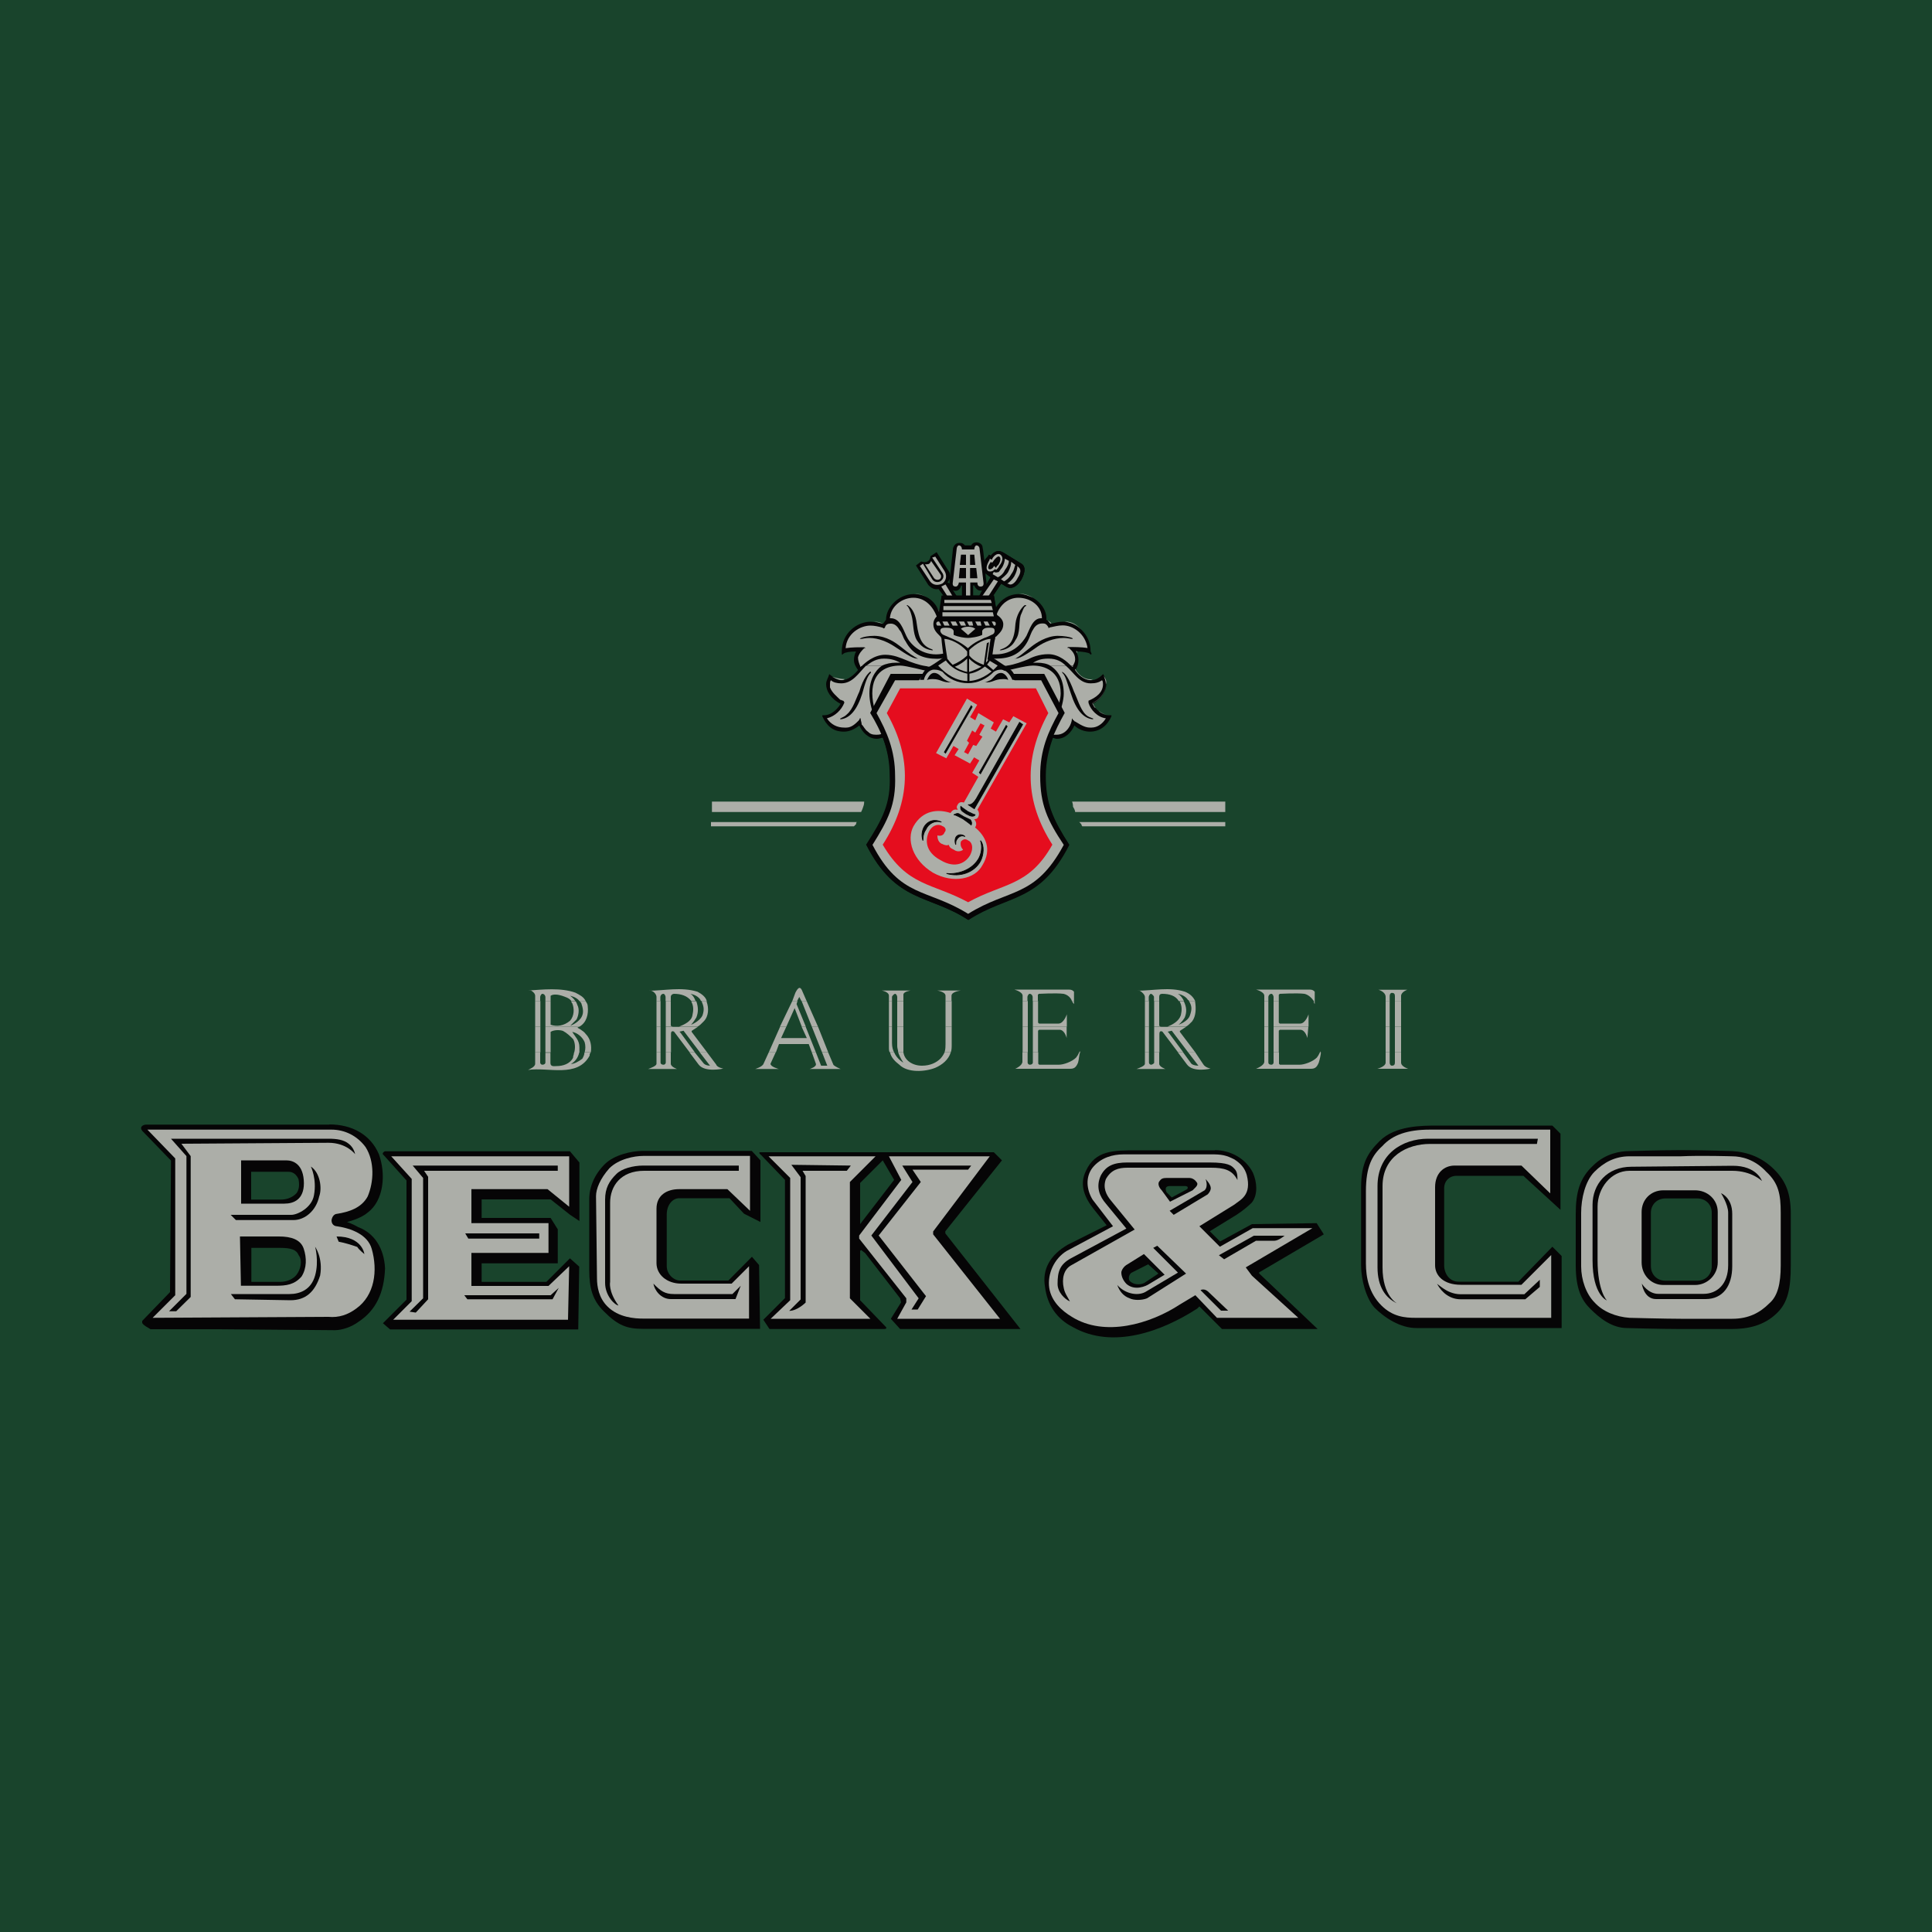 <?xml version="1.0" encoding="utf-8"?>
<!-- Generator: Adobe Illustrator 24.2.0, SVG Export Plug-In . SVG Version: 6.00 Build 0)  -->
<svg version="1.1" id="Layer_1" xmlns="http://www.w3.org/2000/svg" xmlns:xlink="http://www.w3.org/1999/xlink" x="0px" y="0px"
	 viewBox="0 0 1000 1000" style="enable-background:new 0 0 1000 1000;" xml:space="preserve">
<style type="text/css">
	.st0{fill-rule:evenodd;clip-rule:evenodd;fill:#19442C;}
	.st1{fill-rule:evenodd;clip-rule:evenodd;fill:#ACAEA8;}
	.st2{fill-rule:evenodd;clip-rule:evenodd;fill:#060506;}
	.st3{fill-rule:evenodd;clip-rule:evenodd;fill:#E50D1E;}
	.st4{fill-rule:evenodd;clip-rule:evenodd;fill:#060506;stroke:#060506;stroke-width:0.383;stroke-miterlimit:2.613;}
	.st5{fill:none;stroke:#060506;stroke-width:0.383;stroke-miterlimit:2.613;}
</style>
<g>
	<polygon class="st0" points="0,0 1000,0 1000,1000 0,1000 0,0 	"/>
	<path class="st1" d="M282.3,544.7v5.3c0,0.5-0.5,1.1-1.6,1.1c-0.5,0-1.1-0.5-1.1-1.1v-5.3H277v5.9c0,1.6-2.7,2.7-3.7,3.2
		c10.6-1.6,25.5,4.3,31.9-7.4c0-0.5,0-1.1,0.5-1.6h-3.2c0,1.1-0.5,2.1-1.1,3.2c-2.1,1.6-4.3,2.7-5.9,2.7c2.1-1.1,3.7-3.2,4.3-5.9
		h-2.7c0,1.1-0.5,1.6-0.5,2.7c-1.6,3.2-5.3,4.3-8.5,4.3c-1.1,0-3.2,0.5-3.2-1.6v-5.3H282.3L282.3,544.7z M344.6,544.7v5.3
		c0,0.5-0.5,1.1-1.1,1.1c-1.1,0-1.6-0.5-1.6-1.1v-5.3h-2.1v5.9c0,1.1-2.7,2.1-4.3,2.7h14.9c0,0-3.2-1.1-3.2-2.7v-5.9H344.6
		L344.6,544.7z M362.2,544.7l5.3,6.9c0,0-2.1,0-3.2-1.1l-4.8-5.9h-2.7l4.8,6.4c3.2,4.3,12.8,2.1,12.8,2.1s-3.2-0.5-3.7-2.1l-4.8-6.4
		H362.2L362.2,544.7z M401.5,544.7l-2.7,5.9c0,1.6,4.3,2.7,4.3,2.7h-12.2c0,0,3.7-1.1,4.3-2.7l2.7-5.9H401.5L401.5,544.7z
		 M425.5,544.7l2.7,6.9H425l-2.7-6.9h-2.1l2.1,5.9c0.5,1.6-3.2,2.7-3.2,2.7h16c0,0-2.7-1.1-3.7-2.1l-2.7-6.4H425.5L425.5,544.7z
		 M464.9,544.7c1.1,3.2,2.7,5.3,2.7,5.3s-3.2-1.6-4.8-5.3h-2.1c0.5,2.7,2.7,4.8,4.8,6.4c4.3,4.3,13.3,3.7,18.6,1.6
		c3.7-1.6,6.9-4.3,8-8h-3.2c-0.5,1.1-1.1,2.1-2.1,3.2c-2.1,2.1-5.3,3.7-9.6,3.7c-4.8,0-9-2.7-9.6-6.9H464.9L464.9,544.7z
		 M534.6,544.7v5.3c0,0.5-0.5,1.1-1.6,1.1c-0.5,0-1.1-0.5-1.1-1.1v-5.3h-2.7v4.8c0,2.1-3.7,3.7-3.7,3.7h28.2c2.1,0,3.2-0.5,4.3-3.2
		c0.5-1.6,0.5-4.3,1.1-5.3h-0.5c-0.5,1.1-1.1,2.1-1.6,2.7c-2.1,2.1-6.4,3.7-9,3.7h-10.1l-0.5-0.5v-5.9H534.6L534.6,544.7z
		 M597.4,544.7v5.3c0,0.5-1.1,1.1-1.6,1.1s-1.1-0.5-1.1-1.1v-5.3h-2.1v5.9c0,1.1-2.7,2.1-4.3,2.7h14.9c0,0-3.2-1.1-3.2-2.7v-5.9
		H597.4L597.4,544.7z M615,544.7l5.3,6.9c0,0-2.7,0-3.7-1.1l-4.3-5.9h-2.7l4.8,6.4c3.2,4.3,12.2,2.1,12.2,2.1s-2.7-0.5-3.7-2.1
		l-4.3-6.4H615L615,544.7z M659.2,544.7v5.3c0,0.5-0.5,1.1-1.1,1.1c-1.1,0-1.6-0.5-1.6-1.1v-5.3h-2.1v4.8c0,2.1-4.3,3.7-4.3,3.7
		h28.2c2.1,0,3.2-0.5,4.3-3.2c0.5-1.6,1.1-4.3,1.1-5.3h-0.5c-0.5,1.1-1.1,2.1-1.6,2.7c-2.1,2.1-6.4,3.7-9,3.7h-10.1l-0.5-0.5v-5.9
		H659.2L659.2,544.7z M722,544.7v5.3c0,1.1-0.5,1.6-1.6,1.6c-0.5,0-1.1-0.5-1.1-1.6v-5.3h-2.1v5.3c0,2.1-4.3,3.2-4.3,3.2h16
		c0,0-3.7-1.1-3.7-3.2v-5.3H722L722,544.7z"/>
	<path class="st1" d="M282.3,531.4v13.3h2.7v-10.6c1.6-1.1,4.8-1.1,6.4-0.5c2.1,1.1,3.7,2.7,5.3,4.3c1.1,2.1,1.1,4.8,0.5,6.9h2.7
		c0-0.5,0-1.6,0-2.7c0-3.7-2.1-5.3-3.7-8c2.7,0.5,5.3,2.7,6.4,5.3c0.5,1.6,0.5,3.7,0,5.3h3.2c0.5-3.2,0-6.9-2.7-9.6
		c-1.1-1.6-4.3-3.2-4.3-3.2c0.5,0,0.5-0.5,1.1-0.5H282.3L282.3,531.4z M344.6,531.4v13.3h2.7v-9.6c0-2.1,1.6-1.1,1.6-1.1l8,10.6h2.7
		l-7.4-10.1l-0.5-0.5l2.1-0.5l8.5,11.2h3.7l-8-10.6v-0.5c0,0,1.6-1.1,3.2-2.1h-10.6c-0.5,0-1.1,0-2.1,0H344.6L344.6,531.4z
		 M414.9,531.4l2.7,5.9h-13.3l2.7-5.9h-3.2l-5.9,13.3h3.7l1.6-4.3h15.4l1.6,4.3h2.1l-5.3-13.3H414.9L414.9,531.4z M420.2,531.4
		l5.3,13.3h3.2l-5.3-13.3H420.2L420.2,531.4z M464.4,531.4v10.1c0,1.1,0.5,2.1,0.5,3.2h2.7c0,0,0,0,0-0.5v-12.8H464.4L464.4,531.4z
		 M492.6,531.4v9c0,1.6,0,3.2-0.5,4.3h-3.2c0.5-1.6,0.5-3.2,0.5-4.3v-9H492.6L492.6,531.4z M534.6,531.4v13.3h2.7v-11.2l0.5-0.5
		h10.6c2.7,0,3.7,4.3,3.7,4.3v-5.9H534.6L534.6,531.4z M597.4,531.4v13.3h2.7v-9.6c0-2.1,1.6-1.1,1.6-1.1l8,10.6h2.7l-7.5-10.1
		l-0.5-0.5l2.1-0.5l8.5,11.2h3.7l-8-10.6v-0.5c0,0,1.6-1.1,3.2-2.1h-10.6c-1.1,0-1.6,0-2.1,0H597.4L597.4,531.4z M659.2,531.4v13.3
		h2.7v-11.2l0.5-0.5H673c2.7,0,3.7,4.3,3.7,4.3l0.5-5.9H659.2L659.2,531.4z M722,531.4v13.3h3.2v-13.3H722L722,531.4z M277,544.7
		v-13.3h2.7v13.3H277L277,544.7z M339.8,544.7v-13.3h2.1v13.3H339.8L339.8,544.7z M460.6,544.7c-0.5-0.5-0.5-1.6-0.5-2.7v-10.6h1.6
		v8.5c0,2.1,0.5,3.7,1.1,4.8H460.6L460.6,544.7z M529.3,544.7v-13.3h2.7v13.3H529.3L529.3,544.7z M558.6,544.7
		c0-0.5,0.5-0.5,0.5-0.5s0,0,0,0.5H558.6L558.6,544.7z M592.6,531.4h2.1v13.3h-2.1V531.4L592.6,531.4z M654.4,544.7v-13.3h2.1v13.3
		H654.4L654.4,544.7z M683.1,544.7c0.5-0.5,0.5-0.5,0.5-0.5s0,0,0,0.5H683.1L683.1,544.7z M717.2,544.7v-13.3h2.1v13.3H717.2
		L717.2,544.7z"/>
	<path class="st1" d="M282.3,518.1v13.3h17.6c3.7-2.1,4.8-6.4,4.3-10.6c0-1.1-0.5-1.6-1.1-2.7h-3.2c0.5,0.5,1.1,1.1,1.1,1.6
		c1.1,3.2,1.1,5.3-0.5,7.5c-2.1,2.7-5.3,3.7-5.3,3.7s1.6-1.6,3.2-3.2c1.1-2.1,1.6-5.3,0.5-7.4c-0.5-1.1-0.5-1.6-1.1-2.1h-2.1
		c0,0.5,0,0.5,0.5,1.1c1.1,2.7,1.1,6.4-1.1,9c-3.2,2.7-6.9,3.2-10.1,2.1v-12.3H282.3L282.3,518.1z M344.6,518.1v13.3h3.7
		c0,0-0.5,0-1.1-0.5v-12.8H344.6L344.6,518.1z M357.9,518.1v0.5c1.1,2.1,1.1,4.3,0.5,6.9c-0.5,3.2-4.3,4.8-6.9,5.9c0,0-0.5,0-1.1,0
		h10.6c1.1-0.5,2.1-1.6,3.2-2.7c2.7-2.7,2.7-6.9,1.6-10.1v-0.5h-2.7c1.1,2.7,1.6,4.3,0.5,7.5c-1.6,3.2-5.9,4.8-5.9,4.8
		s1.1-1.1,2.7-3.7c1.1-2.7,1.1-5.3,0-8.5H357.9L357.9,518.1z M414.9,518.1l5.3,13.3h3.2l-5.9-13.3H414.9L414.9,518.1z M464.4,531.4
		h3.2v-13.3h-3.2V531.4L464.4,531.4z M492.6,518.1v13.3h-3.2v-13.3H492.6L492.6,518.1z M534.6,518.1v13.3h17.6V525
		c0,0-1.6,4.8-4.3,4.8h-10.1l-0.5-0.5v-11.2H534.6L534.6,518.1z M555.9,518.1c0,1.1,0,1.6,0,1.6s-0.5-0.5-1.1-1.6H555.9L555.9,518.1
		z M597.4,518.1v13.3h3.7c-0.5,0-0.5,0-1.1-0.5v-12.8H597.4L597.4,518.1z M610.2,518.1c0.5,0,0.5,0.5,0.5,0.5
		c1.1,2.1,1.1,4.3,0.5,6.9c-1.1,3.2-4.3,4.8-6.9,5.9c-0.5,0-1.1,0-1.1,0h10.6c1.1-0.5,2.1-1.6,3.2-2.7c2.1-2.7,2.1-6.9,1.6-10.1
		v-0.5h-3.2c1.6,2.7,1.6,4.3,0.5,7.5c-1.1,3.2-5.9,4.8-5.9,4.8s1.6-1.1,3.2-3.7c1.1-2.7,1.1-5.3-0.5-8.5H610.2L610.2,518.1z
		 M659.2,518.1v13.3h18.1V525c0,0-1.6,4.8-4.3,4.8h-10.6l-0.5-0.5v-11.2H659.2L659.2,518.1z M680.5,518.1c0,1.1,0,1.6,0,1.6
		s-0.5-0.5-0.5-1.6H680.5L680.5,518.1z M722,518.1v13.3h3.2v-13.3H722L722,518.1z M277,531.4v-13.3h2.7v13.3H277L277,531.4z
		 M339.8,531.4v-13.3h2.1v13.3H339.8L339.8,531.4z M403.7,531.4l6.4-13.3h2.7l-0.5,1.6l4.8,11.7h-2.1l-3.7-9.6l-4.3,9.6H403.7
		L403.7,531.4z M460.1,531.4v-13.3h1.6v13.3H460.1L460.1,531.4z M529.3,531.4v-13.3h2.7v13.3H529.3L529.3,531.4z M592.6,531.4v-13.3
		h2.1v13.3H592.6L592.6,531.4z M654.4,531.4v-13.3h2.1v13.3H654.4L654.4,531.4z M717.2,531.4v-13.3h2.1v13.3H717.2L717.2,531.4z"/>
	<path class="st1" d="M277,518.1v-2.7c0-1.1-1.1-2.1-2.1-2.7h-1.6c7.5-0.5,17-1.6,24.5,1.1c2.1,1.1,4.3,2.1,5.3,4.3h-3.2
		c-1.6-2.1-4.8-2.7-4.8-2.7s1.6,1.1,2.7,2.7h-2.1c-1.1-1.6-3.2-2.1-4.8-2.7c-1.6-0.5-4.3-1.1-5.9,0v2.7h-2.7V516
		c0-0.5-0.5-1.6-1.6-1.6c-0.5,0-1.1,1.1-1.1,1.6v2.1H277L277,518.1z M339.8,518.1V516c0-1.1-1.1-2.7-2.7-3.2h-1.6
		c8.5,0,17-2.1,25.5,0.5c2.1,1.1,4.3,2.7,4.8,4.8h-2.7c-0.5,0-0.5-0.5-0.5-0.5c-1.6-2.7-5.3-3.2-5.3-3.2s1.6,0.5,2.7,3.7
		c0,0,0,0,0.5,0h-2.7c-2.1-2.7-5.3-3.7-9-3.7c-0.5,0-1.6,0.5-1.6,1.6v2.1h-2.7V516c0-0.5-0.5-1.6-1.1-1.6c-1.1,0-1.6,1.1-1.6,1.6
		v2.1H339.8L339.8,518.1z M410.1,518.1l1.6-4.3c1.6-3.2,2.7-3.2,3.7-0.5l2.1,4.8h-2.7l-1.1-2.1l-1.1,2.1H410.1L410.1,518.1z
		 M460.1,518.1v-2.7c0-2.1-3.7-2.7-3.7-2.7h14.9c0,0-3.7,0.5-3.7,2.1v3.2h-3.2V516c0-0.5-0.5-1.6-1.1-1.6c-0.5,0-1.6,1.1-1.6,1.6
		v2.1H460.1L460.1,518.1z M489.4,518.1v-2.7c0-2.1-4.3-2.7-4.3-2.7h12.2c0,0-4.8,0.5-4.8,2.7v2.7H489.4L489.4,518.1z M529.3,518.1
		v-2.7c0-2.1-4.3-3.2-4.3-3.2s26.6,0,28.2,0s2.1,0.5,2.7,1.1c0,1.1,0,3.2,0,4.8h-1.1c-0.5-1.6-2.1-3.2-4.3-3.7
		c-3.7-0.5-12.8,0-12.8,0l-0.5,0.5v3.2h-2.7V516c0-0.5-0.5-1.6-1.6-1.6c-0.5,0-1.1,1.1-1.1,1.6v2.1H529.3L529.3,518.1z M592.6,518.1
		V516c0-1.1-1.6-2.7-2.7-3.2h-1.6c8.5,0,17-2.1,25,0.5c2.7,1.1,4.3,2.7,5.3,4.8h-3.2c0,0,0-0.5-0.5-0.5c-1.6-2.7-5.3-3.2-5.3-3.2
		s1.6,0.5,3.2,3.7l0,0h-2.7c-1.6-2.7-4.8-3.7-8.5-3.7c-1.1,0-1.6,0.5-1.6,1.6v2.1h-2.7V516c0-0.5-1.1-1.6-1.6-1.6s-1.1,1.1-1.1,1.6
		v2.1H592.6L592.6,518.1z M654.4,518.1v-2.7c0-2.1-4.3-3.2-4.3-3.2s26.1,0,27.7,0c1.6,0,2.1,0.5,2.7,1.1c0,1.1,0,3.2,0,4.8h-0.5
		c-1.1-1.6-2.7-3.2-4.8-3.7c-3.7-0.5-12.8,0-12.8,0l-0.5,0.5v3.2h-2.7V516c0-0.5-0.5-1.6-1.1-1.6c-1.1,0-1.6,1.1-1.6,1.6v2.1H654.4
		L654.4,518.1z M717.2,518.1V516c0-2.7-3.7-3.7-3.7-3.7h14.9c0,0-3.2,1.1-3.2,3.2v2.7H722v-2.7c0-1.1-0.5-1.6-1.6-1.6
		c-0.5,0-1.1,0.5-1.1,1.6v2.7H717.2L717.2,518.1z"/>
	<path class="st2" d="M520.8,303.6l-2.7-1.6l-6.9,10.6l-4.8-3.2l6.4-10.6l-2.1-1.6c-2.1-1.6-3.2-3.7-0.5-8c1.1-1.1,1.6-1.6,1.6-2.1
		l1.1,0.5c1.6-2.1,3.7-3.2,6.4-1.6l9.6,5.9c2.1,1.6,1.6,4.8-0.5,8.5C526.1,303.6,523.4,305.2,520.8,303.6L520.8,303.6z"/>
	<path class="st2" d="M491.5,302L491.5,302v-2.7c0,0.5-0.5,1.6-1.1,2.1L491.5,302L491.5,302z M497.9,308.4v-5.3h-0.5
		c0,1.1-1.1,2.7-2.7,2.7c-0.5,0-1.1,0-1.6-0.5l2.1,3.2H497.9L497.9,308.4z M508.5,305.2c0,0.5-0.5,0.5-1.1,0.5
		c-1.6,0-2.7-1.6-3.2-2.7h-0.5v5.3h3.2L508.5,305.2L508.5,305.2z M510.1,296.7c0,2.1,0.5,3.7,0.5,5.3c0,0,0,0,0,0.5l2.1-3.7
		l-2.1-1.6L510.1,296.7L510.1,296.7z M499.5,282.3h3.2c0.5-1.1,1.6-1.6,2.7-1.6c1.6,0,3.2,1.1,3.2,2.7c0.5,2.1,0.5,4.8,1.1,7.5
		c0-0.5,0.5-1.1,0.5-1.6c1.1-1.1,1.6-1.6,1.6-2.1l1.1,0.5c1.6-2.1,3.7-3.2,6.4-1.6l9.6,5.9c2.1,1.6,1.6,4.8-0.5,8.5
		c-2.1,3.2-4.8,4.8-7.5,3.2l-2.7-1.6l-4.3,6.4h0.5l1.1,5.9c2.7-4.3,6.9-6.9,11.7-6.9c8.5,0,14.9,6.9,14.4,13.3
		c1.1,0.5,1.6,1.6,2.1,2.1c2.1-0.5,4.3-1.1,6.4-1.1c6.4,0,14.4,5.9,14.4,15.4l0.5,1.1c0,0.5-0.5,0.5-0.5,0.5l-0.5-0.5
		c-0.5-0.5-3.7-1.1-6.9-1.1c0.5,1.1,1.1,2.7,1.1,4.3c0,2.1-0.5,3.7-1.6,5.3c1.6,2.7,4.8,5.3,8,5.3c2.7,0,4.8-1.6,6.4-3.2
		c1.1,2.1,1.6,3.2,1.6,5.3c0,3.2-2.1,7.4-6.9,10.1c1.1,2.7,4.8,5.9,8,5.9h1.1c0.5,0,0.5,0,0.5,0.5c-2.1,4.8-5.9,8-11.2,8
		c-2.7,0-5.9-1.1-8-3.2c-1.6,3.7-4.8,6.9-9,6.9c-1.1,0-1.6-0.5-2.1-0.5c-2.1,5.9-3.7,12.2-3.7,19.7c0,14.4,3.7,22.4,12.2,35.7
		c-15.4,30.3-31.9,25.6-52.2,38.9c-20.2-13.3-37.3-8.5-52.7-38.9c8.5-13.3,12.8-21.3,12.2-35.7c0-7.5-1.6-13.8-3.7-19.7
		c0,0,0,0-0.5,0c-0.5,0-1.6,0.5-2.7,0.5c-4.3,0-7.5-3.2-9.1-6.9c-2.7,2.1-5.3,3.2-8,3.2c-5.9,0-9-3.2-11.2-8c0-0.5,0-0.5,0.5-0.5
		h0.5c3.7,0,6.9-3.2,8.5-5.9c-5.3-2.7-7.5-6.9-7.5-10.1c0-2.1,1.1-3.2,1.6-5.3c2.1,1.6,3.7,3.2,6.4,3.2c3.2,0,6.4-2.7,8.5-5.3
		c-1.1-1.6-2.1-3.2-2.1-5.3c0-1.6,0.5-3.2,1.1-4.3c-3.2,0-5.9,0.5-6.4,1.1c-0.5,0-0.5,0.5-0.5,0.5c-0.5,0-0.5,0-0.5-0.5v-1.1
		c0-9.6,8-15.4,14.9-15.4c2.1,0,3.7,0.5,6.4,1.1c0.5-0.5,1.1-1.6,1.6-2.1c0-6.4,6.4-13.3,14.4-13.3c6.4,0,11.2,3.7,13.3,9.6l1.1-8.5
		h1.1l-2.7-3.7c-2.7,0.5-4.3-1.1-5.3-2.1l-6.4-10.1l2.7-2.1c1.1,0.5,2.7,0.5,3.2,0c1.1-0.5,1.6-1.6,1.6-2.7l3.2-2.1l6.4,10.1
		c0.5,0.5,0.5,1.6,0.5,2.7c0.5-4.8,1.1-10.6,1.6-14.9c0.5-1.6,1.6-2.7,3.2-2.7S498.4,281.2,499.5,282.3L499.5,282.3z"/>
	<polygon class="st2" points="502.7,365.3 503.2,365.9 489.4,389.8 488.8,389.3 502.7,365.3 	"/>
	<polygon class="st2" points="520.8,375.5 521.3,376 507.5,400.5 506.9,399.9 520.8,375.5 	"/>
	<path class="st2" d="M527.7,373.9l1.6,1.1l-25,43.6l-3.2-2.1c0.5,0,2.1,0.5,4.3-3.2L527.7,373.9L527.7,373.9z"/>
	<path class="st2" d="M500,421.2l-1.6-1.1c-1.6-1.1-1.1-2.1-1.1-2.7c0.5,0.5,2.1,1.6,3.7,2.7c1.1,0.5,3.2,1.6,3.7,1.6
		c0,0.5-1.1,1.1-2.7,0.5L500,421.2L500,421.2z"/>
	<path class="st2" d="M499,422.8l-2.7-1.6c-1.1-0.5-2.1,0.5-2.7,0.5c1.1,0,3.7,1.6,4.8,2.1c1.6,1.1,3.7,2.7,4.3,3.2
		c0.5-0.5,0.5-1.6-0.5-2.7L499,422.8L499,422.8z"/>
	<path class="st2" d="M494.7,437.2c-0.5-1.1-0.5-2.7,0-3.7c1.1-2.1,3.7-1.6,4.8-0.5c-2.1-1.1-3.7,0.5-4.3,1.6
		C494.7,435.1,494.7,436.1,494.7,437.2L494.7,437.2z"/>
	<path class="st2" d="M477.7,435.1c-1.1-3.2,0-5.9,0.5-6.9c2.1-3.7,5.9-4.3,9.1-2.7c-3.7-1.1-6.9,1.1-8,3.7
		C478.2,430.8,477.7,432.4,477.7,435.1L477.7,435.1z"/>
	<path class="st2" d="M489.9,452.1c6.9,2.1,14.4-0.5,17.6-6.4c1.6-3.2,2.1-8,0-10.6c1.1,3.2,0.5,6.9-1.1,9.6
		C502.1,451.6,493.6,452.6,489.9,452.1L489.9,452.1z"/>
	<polygon class="st3" points="507.5,374.4 509.6,375.5 506.9,380.3 508.5,381.3 505.3,386.1 503.7,385.6 501.1,390.4 499,389.3 
		501.6,384.5 500.5,383.4 503.2,378.1 504.8,379.2 507.5,374.4 	"/>
	<path class="st3" d="M491,437.2c-0.5,0.5-1.6,0.5-3.7-0.5c-2.1-1.1-2.1-3.7-2.1-4.3c1.6,0.5,3.2,0,3.7-1.6c1.1-1.1,0.5-2.7-1.1-3.2
		c-1.6-1.1-4.8-1.1-6.9,2.7c-2.1,4.3-2.1,10.6,5.9,14.9c8,4.8,13.3,1.1,15.4-2.7c2.1-4.3,0.5-6.9-1.1-7.5c-1.6-1.1-2.7-0.5-3.7,0.5
		c-0.5,1.6,0,3.2,1.1,4.3c-0.5,0.5-2.7,1.6-4.8,0C491.5,438.8,491.5,438.3,491,437.2L491,437.2z"/>
	<path class="st1" d="M634.2,425.5h-75.6c0,0,0.5,0.5,1.1,1.1c0,0.5,0.5,1.1,0.5,1.1h74V425.5L634.2,425.5z"/>
	<path class="st1" d="M634.2,414.9h-79.3c0,0,0.5,1.1,0.5,2.7c1.1,1.6,1.1,2.7,1.1,2.7h77.7V414.9L634.2,414.9z"/>
	<path class="st1" d="M368.5,414.9h78.8c0,0,0,1.6-0.5,2.7c-0.5,1.6-1.1,2.7-1.1,2.7h-77.2V414.9L368.5,414.9z"/>
	<path class="st1" d="M368,425.5h75.6c0,0-0.5,0-0.5,1.1c-0.5,0.5-1.1,1.1-1.1,1.1h-74V425.5L368,425.5z"/>
	<path class="st2" d="M862,620.3c-4.3,0-7.5,3.2-7.5,7.4v27.7c0,4.3,3.2,7.5,7.5,7.5h16.5c4.3,0,7.5-3.2,7.5-7.5v-27.7
		c0-4.3-3.2-7.4-7.5-7.4H862L862,620.3z M896.6,595.8c8,0.5,15.4,3.2,21.8,9.6c5.9,5.9,8.5,12.2,8.5,22.9v26.6
		c0,12.3-1.6,19.2-6.9,24.5c-6.9,6.9-15.4,8.5-24,8.5c0,0-18.1,0-26.1,0c-9.6,0-27.7-0.5-27.7-0.5c-8,0-14.4-5.3-19.2-10.1
		c-4.3-4.3-7.4-10.1-7.4-22.4v-26.6c0-11.2,2.1-18.6,9-25c6.4-6.4,14.4-7.5,18.6-7.5c0,0,17-0.5,26.6-0.5
		C881.7,595.3,896.6,595.8,896.6,595.8L896.6,595.8z"/>
	<path class="st1" d="M860.9,616.1c-6.4,0-11.2,4.8-11.2,11.2v26.1c0,6.4,4.8,11.7,11.2,11.7h16.5c6.4,0,11.7-5.3,11.7-11.7v-26.1
		c0-6.4-5.3-11.2-11.7-11.2H860.9L860.9,616.1z M896.6,598.5c4.8,0,11.7,1.6,17.6,8c6.4,5.9,7.5,11.7,7.5,21.3v27.1
		c0,9.6-1.6,16-5.9,19.7c-4.8,4.8-10.6,8-19.2,8c0,0-18.6,0-26.6,0c-7.5,0-26.6-0.5-26.6-0.5c-6.9-0.5-13.8-3.2-18.1-8
		c-4.3-4.3-6.9-11.7-6.9-18.6v-27.7c0-7.4,2.1-16.5,6.9-21.3c4.8-4.8,10.6-8,18.1-8c0,0,19.7,0,26.6,0
		C880.1,598,896.6,598.5,896.6,598.5L896.6,598.5z"/>
	<path class="st2" d="M614.5,615.5c0,0,1.1-1.6-1.1-1.6h-8c-2.7,0-2.1,2.1-1.6,3.2l2.7,2.7L614.5,615.5L614.5,615.5z M599.6,659.2
		l-5.3-4.8l-8.5,4.3c-1.1,0.5-2.1,2.7-1.1,4.3c2.1,2.1,5.3,2.1,7.5,1.1L599.6,659.2L599.6,659.2z M628.8,595.3c8,0,16,4.3,19.7,11.7
		c2.1,4.8,2.7,11.2-0.5,15.4c-2.1,2.1-4.8,4.3-8,6.4l-13.8,8.5l5.3,5.3l16.5-9l33.5-0.5l3.7,5.8l-33.5,19.7v0.5l30.3,28.8h-49.5
		l-11.7-11.7l-1.1,1.1c-18.1,11.7-43.6,21.3-64.4,9.6c-8.5-4.3-13.3-11.7-14.4-20.8c-1.6-9.1,2.7-16.5,11.7-21.8l20.2-10.1l-6.4-8
		c-4.8-5.9-8-12.8-4.3-20.2c4.8-10.6,14.4-10.6,26.1-10.6H628.8L628.8,595.3z"/>
	<path class="st2" d="M807.7,586.8v39.4l-19.2-17.6h-34.6c-3.7,0-6.4,2.7-6.4,6.4v39.9c0,4.3,2.7,8.5,7.5,8.5h30.9l17.6-18.1
		l4.8,4.8v37.3h-75.1c-8.5,0-16.5-5.3-21.8-10.6c-4.3-4.8-6.9-14.4-6.9-21.8v-40.4c0-12.8,3.7-18.1,9.6-24c8-8,21.8-8,29.8-8h59.6
		L807.7,586.8L807.7,586.8z"/>
	<path class="st1" d="M619.3,611.8c-1.1-1.6-2.7-2.1-3.7-2.1h-10.6c-2.7,0-3.7,0-4.8,1.6c-1.1,1.1-0.5,3.2,1.1,4.8l4.3,5.9l11.7-5.9
		C618.2,615,620.8,613.4,619.3,611.8L619.3,611.8z M592.1,649.1l-8.5,5.3c-2.1,1.1-3.2,3.2-3.2,4.3c0,2.1,1.1,4.3,2.7,5.9
		c4.3,3.7,10.1,1.1,11.7,0l8-4.8L592.1,649.1L592.1,649.1z M638.9,600.1c3.2,2.1,5.3,4.3,6.4,8c2.7,10.6-3.2,12.8-6.4,15.4
		l-18.1,11.2l10.6,10.6l17-9.6h30.9L644.8,656l3.2,4.3l24,21.8h-42.1l-11.2-11.7l-8,4.8c-15.4,10.1-38.9,17-55.9,6.4
		c-5.3-3.2-10.6-8-11.7-14.9c-1.1-7.5,2.7-15.4,9-19.2l24-12.8l-10.6-13.8c-3.2-5.3-3.7-11.7,0-16.5c4.3-5.3,10.6-6.9,16-6.9h44.7
		C632.6,597.4,634.7,598,638.9,600.1L638.9,600.1z"/>
	<path class="st1" d="M802.4,584.7v33l-14.9-14.4h-34.6c-5.3,0-10.1,3.7-10.1,11.2v40.4c0,5.3,4.3,10.1,13.3,10.1h31.4l15.4-15.4
		v32.5h-70.3c-5.3,0-11.7-0.5-17.6-6.4c-6.4-6.4-8-14.4-8-21.8v-37.3c0-12.8,3.2-18.6,8.5-23.4c5.3-5.9,13.3-8.5,24.5-8.5H802.4
		L802.4,584.7z"/>
	<path class="st2" d="M462.8,610.7l-5.9-10.1l-11.7,11.7v21.3L462.8,610.7L462.8,610.7z M518.6,600.6l-29.3,36.7v1.1l38.9,49.5
		h-62.3l-4.8-5.3l5.3-8.5l-0.5-2.1l-18.1-23.4l-2.1-1.6l-0.5,0.5V673l13.3,13.8c0,0,1.1,1.1-1.1,1.1h-59.1l-3.2-4.8l11.2-11.2v-61.2
		L394.1,598c0,0-2.1-1.6-0.5-1.6h120.8L518.6,600.6L518.6,600.6z"/>
	<polygon class="st1" points="453.2,598.5 439.9,611.8 439.9,672 450.5,682.6 398.9,682.6 409,673 409,609.7 397.8,598.5 
		453.2,598.5 	"/>
	<path class="st2" d="M393.6,600.6v31.9l-8.5-4.3l-7.5-8h-26.1c-3.2,0-6.4,3.2-6.4,8.5v26.6c0,4.3,3.7,7.5,6.9,7.5h25l12.2-12.3
		l3.7,4.3l0.5,33h-60.7c-8,0-12.8-1.6-20.2-9.1c-5.9-5.8-7.5-12.2-7.5-21.3v-36.7c0-6.4,2.7-12.8,8-18.1c4.8-4.8,13.8-6.9,19.7-6.9
		h56.4L393.6,600.6L393.6,600.6z"/>
	<path class="st1" d="M388.2,598.5v28.2l-11.7-11.2h-25c-6.4,0-11.7,3.2-11.7,10.1v28.2c0,5.9,5.3,10.6,12.8,10.6h26.1l9-9v27.1
		h-54.8c-4.3,0-12.8-0.5-18.6-6.4c-4.3-4.3-5.3-10.1-5.3-14.4l-0.5-42.6c0-3.7,2.1-9,6.9-14.4c4.8-4.8,12.8-6.4,17.6-6.4H388.2
		L388.2,598.5z"/>
	<path class="st2" d="M299.9,601.7V632l-4.8-3.2l-10.1-8h-35.7v9.6H285l3.7,5.9v17.6h-39.4v9.6h33.5l12.2-12.2l4.8,4.3l-0.5,32.5
		h-97.4l-3.7-3.2l12.2-12.2v-61.7L198.7,598c-1.6-1.1,0.5-2.1,0.5-2.1h95.8L299.9,601.7L299.9,601.7z"/>
	<path class="st2" d="M145,645.9h-14.9v17.6H145c3.7,0,6.9-1.6,8.5-3.7c2.1-2.7,3.2-7.4,1.1-10.1C153.5,646.9,150.8,645.9,145,645.9
		L145,645.9z M149.2,606.5h-19.2v14.4h15.4c2.1,0,5.3-0.5,8-3.2c1.6-2.1,1.6-4.8,1.1-7.4C153.5,608.1,151.9,606.5,149.2,606.5
		L149.2,606.5z M170.5,582c11.7,0,21.3,5.3,25.6,15.4c3.7,10.1,2.7,24-5.9,30.3c-3.7,3.2-10.6,4.8-10.6,4.8s3.2,1.1,5.9,2.7
		c8.5,3.2,13.3,11.2,13.8,21.3c-0.5,12.8-4.8,21.8-13.8,27.7c-3.7,2.7-8.5,4.3-12.2,4.3l-60.1-0.5H77.9c-1.6-1.1-3.2-1.6-4.3-3.2
		v-1.1L88,668.8l0.5-68.1l-14.9-15.4c-1.6-2.1,0.5-3.2,2.1-3.2H170.5L170.5,582z"/>
	<path class="st2" d="M638.9,604.9c1.6,1.6,1.6,3.7,1.6,5.9c-2.7-5.3-6.9-6.4-13.8-6.4h-43.1c-4.8,0-8.5,1.1-11.2,5.9
		c-1.6,4.3,0,8,2.7,11.2l12.2,14.9l-33,18.6c-3.7,2.1-4.8,6.9-3.7,11.7c0.5,2.7,2.1,4.8,3.2,6.9c-2.7-1.1-6.4-4.8-6.4-9
		c0-6.4,1.1-10.1,6.9-13.3l28.7-15.4L572.4,623c-3.2-3.7-5.3-8.5-2.7-14.4c2.7-5.3,6.9-6.9,13.8-6.9h42.6
		C635.8,601.7,637.4,603.3,638.9,604.9L638.9,604.9z"/>
	<path class="st2" d="M626.7,615c0,1.6-1.6,3.2-1.6,3.2l-17.6,10.6l-2.1-2.1l18.1-10.6c2.1-2.1,0.5-5.8,0.5-5.8
		S626.7,612.9,626.7,615L626.7,615z"/>
	<path class="st2" d="M665,639.5c0,0-3.2,2.7-5.3,2.7h-9.6l-16.5,9.6l-2.7-2.1l18.1-10.1H665L665,639.5z"/>
	<path class="st2" d="M599,644.8l14.9,14.4L593.7,672c-2.7,1.1-6.9,1.1-9,0c-3.2-1.1-5.3-3.7-6.4-6.9c3.7,4.3,10.1,5.9,14.4,3.7
		l17-10.1l-12.8-12.8L599,644.8L599,644.8z"/>
	<path class="st2" d="M625.6,668.8l10.1,9.6H632l-10.6-10.6C621.4,667.7,623.5,666.6,625.6,668.8L625.6,668.8z"/>
	<path class="st1" d="M144.4,640h-20.2l0.5,25.5h18.1c5.3,0,9.6-0.5,13.3-4.8c2.7-4.3,2.7-9.6,1.1-14.4
		C155.6,641.6,150.8,640,144.4,640L144.4,640z M148.2,600.6h-23.4V623h22.4c4.8,0,10.1-2.1,10.1-10.6
		C157.2,602.7,151.9,600.6,148.2,600.6L148.2,600.6z M171.6,584.7c6.9,0,13.3,3.2,17.6,9c4.8,7.5,4.3,18.1,1.1,25.6
		c-3.2,5.9-9.6,8-16,9c0,0-2.1,0-2.7,3.2c0,3.2,2.7,3.2,2.7,3.2c7.5,1.1,16,4.3,18.1,11.7c3.2,11.2,1.6,24-8,30.9
		c-4.3,3.2-9,4.8-14.4,4.3l-91,0.5l11.7-11.7v-70.8l-14.4-14.9H171.6L171.6,584.7z"/>
	<path class="st2" d="M170,589.4c4.3,0,8,0.5,10.6,2.7c2.7,2.1,3.2,5.3,3.2,5.3s-4.3-5.9-13.8-5.9l-76.1,0.5l4.8,6.4v72.9l-7.5,7.4
		h-3.7l9-9v-71.3l-8-9H170L170,589.4z"/>
	<path class="st2" d="M165.2,619.3c-1.6,7.4-7.4,12.2-13.3,12.2h-29.8l-2.7-2.7h31.4c3.2,0,10.6-3.7,11.7-10.1
		c1.6-8.5-1.6-14.9-1.6-14.9C165.7,607,166.8,615,165.2,619.3L165.2,619.3z"/>
	<path class="st2" d="M188.6,649.1c0,0-2.7-2.1-3.7-3.7c-3.2-1.1-6.4-2.1-9.6-2.7l-1.1-2.7C187.6,640,188.6,649.1,188.6,649.1
		L188.6,649.1z"/>
	<path class="st2" d="M165.7,660.2c-2.7,8.5-7.5,12.8-15.4,12.8l-28.7-0.5l-2.1-2.7h30.3c5.3,0,11.2-2.1,13.3-9.6
		c2.1-7.5,0-14.9,0-14.9S167.3,651.2,165.7,660.2L165.7,660.2z"/>
	<path class="st2" d="M382.4,603.3v2.7h-49c-12.2,0-17.6,8-17.6,16.5v41c0,0-1.1,4.8,4.3,12.2c-1.6,0-6.9-4.8-6.9-11.7v-43.1
		c0-5.9,2.1-9.6,5.9-13.3c2.7-2.7,8.5-4.3,13.8-4.3H382.4L382.4,603.3z"/>
	<polygon class="st1" points="294.6,598.5 294.6,624.6 283.4,615.5 244,615.5 244,633.1 283.9,633.1 283.9,648.5 244,648.5 
		244,665.6 283.9,665.6 294.6,655.4 294,683.1 203.5,683.1 213.1,673.5 213.1,610.2 202.5,598.5 294.6,598.5 	"/>
	<polygon class="st2" points="288.7,606 219.5,606 221.6,609.1 221.6,672.5 215.2,679.4 212,678.9 219,672 219,609.7 213.6,603.3 
		288.7,603.3 288.7,606 	"/>
	<polygon class="st2" points="279.1,638.4 279.1,641.1 242.4,641.1 240.8,638.4 279.1,638.4 	"/>
	<polygon class="st2" points="289.2,666.6 286,672.5 241.9,672.5 240.3,670.4 285,670.4 289.2,666.6 	"/>
	<path class="st2" d="M348.8,669.8h30.3l4.3-4.3l-2.7,6.9h-33.5c-5.3,0-8.5-4.8-9-8C341.9,668.2,344.1,669.8,348.8,669.8
		L348.8,669.8z"/>
	<path class="st2" d="M440.4,603.3l-2.1,2.7h-22.9l1.6,2.7v65.5c0,0-4.3,4.3-8.5,4.3l5.9-5.9v-63.3l-4.8-6.4L440.4,603.3
		L440.4,603.3z"/>
	<path class="st2" d="M796,589.4l-0.5,2.7h-55.4c-11.7,0-24.5,6.4-24.5,21.8V656c0,14.9,7.5,18.6,7.5,18.6
		c-5.9-2.7-10.1-8.5-10.1-18.6v-42.1c0-16.5,12.8-24.5,26.1-24.5H796L796,589.4z"/>
	<path class="st2" d="M797,666.1l-7.5,6.4h-33.5c-5.3,0-9.6-3.2-12.2-8c0,0,2.7,2.1,3.7,2.7c1.6,1.1,4.8,2.7,8.5,2.7h33l8-7.5V666.1
		L797,666.1z"/>
	<path class="st2" d="M912,611.3c0,0-5.3-5.3-15.4-5.3h-53.2c-9.6,0-16.5,9-16.5,18.6v27.7c0,16,4.8,20.8,4.8,20.8
		s-7.4-2.7-7.4-20.8v-28.7c0-10.6,7.4-19.7,20.2-19.7l52.2-0.5C909.4,603.3,912,611.3,912,611.3L912,611.3z"/>
	<path class="st2" d="M896.6,628.3v27.1c0,10.1-4.8,17-13.8,17h-25.6c-6.4,0-7.4-8-7.4-8s3.2,5.3,8.5,5.3h23.4
		c6.9,0,12.8-4.8,12.8-14.9v-27.1c0-4.3-3.7-10.1-3.7-10.1S896.6,619.8,896.6,628.3L896.6,628.3z"/>
	<polygon class="st1" points="512.3,598.5 483,637.4 483,638.9 517.6,682.6 464.4,682.6 469.1,674.1 469.1,672 444.7,641.1 
		444.7,639.5 466.5,610.7 460.1,598.5 512.3,598.5 	"/>
	<polygon class="st2" points="502.7,603.3 501.1,605.4 472.3,605.4 476.6,611.8 454.8,639.5 479.3,670.9 475,677.8 471.8,677.8 
		475.5,672 451,639.5 472.3,611.8 467,603.3 502.7,603.3 	"/>
	<path class="st1" d="M521.3,344.6c-1.1,0.5-2.1,0.5-2.7,0.5c-0.5,0-0.5,0-1.1,0c-1.1-0.5,1.6,2.1,2.7,2.1c1.1,0,10.6-2.7,14.4-2.7
		c5.9,0,14.4,2.7,14.4,14.4c0,2.7-1.1,6.4-1.6,7.5c0,0.5,0.5,3.7,1.1,2.7c0.5-1.6,2.1-6.4,2.1-10.1c0-6.9-2.7-11.7-6.9-14.4h8
		c4.3,3.7,6.9,9.1,12.8,9.1c2.7,0,4.3-0.5,5.9-1.6c0.5,0.5,0.5,1.6,0.5,2.1c0,4.3-3.7,6.9-7.5,8.5c0,0.5,0,0.5,0,1.1
		c1.1,3.7,4.8,7.5,9,8c-1.6,2.7-4.3,4.8-7.5,4.8c0,0,0,0-0.5,0c-2.1,0-3.7-0.5-8-3.2c-0.5,0-0.5-0.5-0.5-0.5c-0.5,0-0.5-0.5-1.1-1.1
		l0,0c0,0.5,0,0.5,0,0.5c0,1.6-2.1,8-8,8c-0.5,0-1.1,0-1.6,0c-0.5-0.5-1.6-0.5-2.7-1.1c-2.1-1.6-42.1-24-42.1-24s8.5-4.3,11.7-10.6
		H521.3L521.3,344.6z M555.4,344.6c0,0.5,0,0.5-0.5,0.5c0,0,0,0-0.5-0.5H555.4L555.4,344.6z M571.3,349.9c1.1,1.6,1.6,2.7,1.1,4.3
		c0,3.2-2.1,7.4-6.9,9.6c0.5,1.1,1.1,2.1,1.6,2.7c-1.1-0.5-1.1-1.6-1.6-2.1v-0.5c4.8-2.1,6.9-6.4,6.9-9.6
		C572.4,352.6,571.9,351.5,571.3,349.9L571.3,349.9z M568.7,368c1.6,1.1,2.7,1.6,4.3,2.1C571.3,369.6,569.7,369.1,568.7,368
		L568.7,368z M556.4,346.2c2.7,4.3,5.9,5.9,9.6,5.3c-0.5,0-1.1,0.5-1.6,0.5c-3.2,0-6.4-2.7-8-5.3V346.2L556.4,346.2z"/>
	<path class="st1" d="M512.3,344.6c0.5-1.1,0.5-2.7,1.1-3.7c0.5,0,1.1,0,2.1,0c6.9,0,12.8-2.1,16.5-9.1c1.1-2.1,1.6-4.3,2.7-5.9
		c1.1-2.1,2.7-3.2,4.8-3.2c1.1,0,2.1,0,3.2,2.1c0,0.5,0,0.5,0.5,0c2.7-0.5,4.3-1.1,6.9-1.1c5.3,0,11.7,4.3,12.8,11.7
		c-3.2-0.5-6.9-0.5-10.1-0.5c-0.5,0.5-0.5,0.5,0.5,0.5c1.1,1.1,3.2,2.7,3.2,5.9c0,1.1-0.5,2.1-1.1,3.2h-1.1
		c-1.6-1.6-5.9-5.9-11.7-5.9c-4.8,0-8.5,1.6-10.6,2.7c-2.7,1.1-6.9,2.7-10.6,3.2H512.3L512.3,344.6z M543.7,344.6
		c-1.6-1.1-4.3-1.6-6.9-1.6h-2.1c2.1-1.1,3.7-2.1,8-2.1c4.3,0,6.9,1.6,9,3.7H543.7L543.7,344.6z M559.6,326
		c-2.1-2.7-5.3-3.7-8.5-4.3C554.8,321.7,557.5,323.3,559.6,326L559.6,326z M557.5,337.1c0,0.5,0,1.1,0.5,1.6
		c-0.5-0.5-0.5-1.1-1.1-1.6H557.5L557.5,337.1z M541.5,320.6c0.5,0.5,2.1,1.1,2.7,2.1h-0.5C543.1,322.2,542.6,321.2,541.5,320.6
		L541.5,320.6L541.5,320.6z M527.2,307.3c0.5,0,0.5,0,1.1,0c2.1,0,4.8,1.1,6.4,2.1C532.5,308.4,529.8,307.3,527.2,307.3L527.2,307.3
		L527.2,307.3z M513.3,338.7c0.5-8.5,1.1-17,1.6-19.2h0.5c1.6-5.9,5.9-10.1,11.7-10.1c6.4,0,12.2,4.3,12.2,10.6h-0.5
		c-4.3,0-5.9,5.9-7.5,9.1c-2.1,3.7-6.9,9.6-16,9.6C514.9,338.7,513.9,338.7,513.3,338.7L513.3,338.7z"/>
	<path class="st1" d="M445.7,344.6c0,0.5,0,0.5-0.5,0.5c0,0,0,0,0-0.5H445.7L445.7,344.6z M456.4,344.6c-3.7,2.7-6.4,7.5-6.4,14.4
		c0,3.7,1.1,8.5,2.1,10.1c0.5,1.1,1.1-2.1,0.5-2.7c-0.5-1.1-1.1-4.8-1.1-7.5c0-11.7,8-14.4,14.4-14.4c3.2,0,12.8,2.7,13.8,2.7
		c1.1,0,3.7-2.7,3.2-2.1c-0.5,0-1.1,0-1.1,0c-1.1,0-1.6,0-2.7-0.5h10.6c3.2,5.9,11.2,9.1,11.2,9.1s-39.9,24-42.1,25.5
		c-1.1,0.5-1.6,0.5-2.1,1.1l-0.5-0.5c-0.5,0.5-2.1,0.5-2.7,0.5c-2.1,0-3.2-0.5-4.3-1.6c-1.6-1.1-2.1-2.7-3.2-3.7
		c0-1.1-0.5-2.1-0.5-2.7c0,0,0,0,0-0.5c0,0,0,0-0.5,0c0,0.5-0.5,1.1-0.5,1.1c-1.6,1.6-3.7,3.7-6.4,3.7c-0.5,0-0.5,0-1.1,0
		c-3.7,0-6.9-1.6-9-4.8c4.3-1.1,7.5-4.3,9-8c0-0.5,0-0.5-0.5-1.1c-0.5,0-1.1-0.5-1.6-0.5c-1.6-1.6-4.3-3.7-5.3-6.4
		c0-0.5,0-1.1,0-1.6c0-0.5,0-1.6,0.5-2.1c1.1,1.1,3.2,1.6,5.3,1.6c5.9,0,9-5.3,12.8-9.1H456.4L456.4,344.6z M430.8,350.4
		c2.1,0.5,4.3,1.1,6.4,1.1c-0.5,0.5-1.1,0.5-1.6,0.5C434,352,432.4,351,430.8,350.4L430.8,350.4z"/>
	<path class="st1" d="M445.2,344.6c-0.5-1.1-1.1-2.7-1.1-4.3c0.5-2.1,2.1-3.7,3.2-4.8c0.5,0,1.1,0,0-0.5c-2.7,0-6.4,0-9.6,0.5
		c0.5-7.5,7.5-11.7,12.8-11.7c2.1,0,4.3,0.5,6.4,1.1c0.5,0.5,0.5,0.5,1.1,0c0.5-2.1,2.1-2.1,3.2-2.1c1.6,0,3.2,1.1,4.3,3.2
		c1.6,1.6,1.6,3.7,3.2,5.9c3.7,6.9,9,9.1,16.5,9.1c1.6,0,3.2-0.5,3.7-0.5c0,1.6,0.5,3.2,1.1,4.3h-10.6c-3.7-0.5-8-2.1-10.6-3.2
		c-2.7-1.1-6.4-2.7-10.6-2.7c-5.9,0-10.6,4.3-12.2,5.9H445.2L445.2,344.6z M448.4,344.6c2.7-2.1,5.3-3.7,9.1-3.7
		c4.3,0,6.4,1.1,8.5,2.1h-2.1c-2.7,0-5.3,0.5-7.5,1.6H448.4L448.4,344.6z M486.7,319c0.5,2.1,1.6,10.6,2.1,19.2l0,0
		c0,0-2.1,0.5-4.3,0.5c-8.5,0-13.8-5.9-15.4-9.6c-1.6-3.2-3.2-9.1-8-9.1c0,0,0,0-0.5,0c0.5-6.4,6.4-10.6,12.2-10.6
		c5.9,0,10.1,4.3,12.2,10.1L486.7,319c-0.5-2.1-1.1-3.7-2.1-5.3C485.6,315.3,486.7,317.4,486.7,319L486.7,319z M472.9,307.3
		c0.5,0,0.5,0,1.1,0c2.1,0,4.3,1.1,6.4,2.1C478.2,308.4,476.1,307.3,472.9,307.3L472.9,307.3L472.9,307.3z M451.6,321.7
		c2.7,0,4.3,0.5,5.3,1.1C454.8,322.2,453.2,321.7,451.6,321.7L451.6,321.7z"/>
	<path class="st2" d="M540.5,348.8l10.6,20.2c-5.3,9.6-10.1,19.2-10.1,32.5c0,14.4,3.7,22.4,12.2,35.7
		c-15.4,30.3-31.9,25.6-52.2,38.9c-20.2-13.3-37.3-8.5-52.7-38.9c8.5-13.3,12.8-21.3,12.2-35.7c0-13.3-4.3-22.9-10.1-32.5l10.6-20.2
		h17l-5.3,7.5h-6.9l-6.9,12.8c13.3,23.4,12.2,45.8-2.1,68.1c12.8,21.8,25.5,19.7,44.2,29.8c18.1-10.1,31.4-8,43.6-29.8
		c-14.4-22.4-14.9-44.7-2.1-68.1l-6.4-12.8h-9l-3.7-7.5H540.5L540.5,348.8z"/>
	<path class="st1" d="M547.9,369.1l-9-17h-75.6l-9.6,17c5.3,9.6,9.6,19.2,9.6,32.5c0.5,14.9-3.7,22.9-11.7,35.7
		c14.4,27.7,28.2,22.4,49.5,35.7c21.3-13.3,34.6-8,49.5-35.7c-8.5-12.8-12.2-20.8-12.2-35.7C538.3,388.2,542.6,378.7,547.9,369.1
		L547.9,369.1z"/>
	<path class="st3" d="M542.6,369.1c-12.8,23.4-12.2,45.8,2.1,68.1c-12.2,21.8-25.5,19.7-43.6,29.8c-18.6-10.1-31.4-8-44.2-29.8
		c14.4-22.4,15.4-44.7,2.1-68.1l6.9-12.8h70.3L542.6,369.1L542.6,369.1z"/>
	<path class="st1" d="M505.9,419.1l25.5-44.7l-6.9-3.7l-2.1,3.2l-3.2-1.6l-3.7,6.4l-2.7-1.6l1.6-3.2l-8-4.8l-1.6,3.7l-2.7-1.6
		l3.7-6.4l-5.3-3.2l-16,28.2l5.3,2.7l3.7-6.4l2.7,1.6l-2.1,3.2l8,4.3l2.1-3.2l2.7,1.6l-3.7,6.4l3.2,2.1l-7.5,13.3
		c-1.6-0.5-2.7,0-3.2,1.1c-1.1,1.6,0,2.1,0,2.7c-1.6-0.5-2.7,0-3.7,1.6c-6.4-2.1-14.4-1.6-19.2,6.9c-3.7,6.9-0.5,17.6,10.1,24
		c10.6,5.9,21.8,3.2,25.5-3.7c5.3-8.5,1.6-15.4-3.7-19.7c1.1-1.6,0.5-3.2-0.5-4.3c0.5,0,1.6,0,2.1-1.1
		C506.9,421.8,506.9,420.2,505.9,419.1L505.9,419.1z"/>
	<path class="st2" d="M530.9,313.7c0.5,0,0.5-0.5-0.5-0.5c-2.1,1.6-4.3,5.3-4.8,9.6c-0.5,8.5-2.7,11.7-7.5,13.3
		c-1.1,0.5-0.5,0.5,0,0.5c3.2-0.5,5.9-2.1,7.5-5.3c2.7-3.7,1.6-9.1,2.7-12.8C529.3,316.4,529.8,314.2,530.9,313.7L530.9,313.7z"/>
	<path class="st2" d="M534.1,334.5c-5.3,4.3-5.9,4.8-8.5,6.4c-0.5,0-0.5,0.5,0,0c1.6,0,4.3-1.1,11.7-6.4c3.2-2.1,8-4.3,13.3-4.3
		c1.6,0,3.7,0.5,4.3,0.5c0.5,0,0.5,0,0-0.5c-1.1-0.5-4.3-1.1-7.5-1.1C541.5,329.2,536.2,332.9,534.1,334.5L534.1,334.5z"/>
	<path class="st2" d="M554.3,359c-2.1-5.9-2.7-9.1-4.3-10.6c-0.5-0.5,0-1.1,0-0.5c1.1,0.5,3.2,2.7,5.9,10.1c1.6,3.2,3.2,9,5.9,11.7
		c1.6,1.6,2.7,1.6,3.7,2.1c0.5,0,0.5,0.5,0,0.5C560.7,371.7,557,367.5,554.3,359L554.3,359z"/>
	<path class="st2" d="M469.7,313.7c-0.5,0-0.5-0.5,0-0.5c2.7,1.6,4.3,5.3,4.8,9.6c1.1,8.5,3.2,11.7,8,13.3c0.5,0.5,0.5,0.5,0,0.5
		c-3.7-0.5-5.9-2.1-8-5.3c-2.1-3.7-1.6-9.1-2.7-12.8C471.3,316.4,470.2,314.2,469.7,313.7L469.7,313.7z"/>
	<path class="st2" d="M465.9,334.5c5.3,4.3,6.4,4.8,9.1,6.4c0.5,0,0,0.5,0,0c-2.1,0-4.3-1.1-12.2-6.4c-3.2-2.1-8-4.3-12.8-4.3
		c-2.1,0-3.7,0.5-4.3,0.5c-0.5,0-1.1,0,0-0.5c1.1-0.5,3.7-1.1,6.9-1.1C459,329.2,463.8,332.9,465.9,334.5L465.9,334.5z"/>
	<path class="st2" d="M446.3,359c1.6-5.9,2.7-9.1,4.3-10.6c0.5-0.5,0-1.1-0.5-0.5c-0.5,0.5-3.2,2.7-5.3,10.1
		c-1.6,3.2-3.2,9-6.4,11.7c-1.6,1.6-2.7,1.6-3.2,2.1c-0.5,0-0.5,0.5,0,0.5C439.9,371.7,443.6,367.5,446.3,359L446.3,359z"/>
	<polygon class="st4" points="520.8,375.5 521.3,376 507.5,400.5 506.9,399.9 520.8,375.5 	"/>
	<polygon class="st4" points="502.7,365.3 503.2,365.9 489.4,389.8 488.8,389.3 502.7,365.3 	"/>
	<path class="st4" d="M494.7,437.2c-0.5-1.1-0.5-2.7,0-3.7c1.1-2.1,3.7-1.6,4.8-0.5c-2.1-1.1-3.7,0.5-4.3,1.6
		C494.7,435.1,494.7,436.1,494.7,437.2L494.7,437.2z"/>
	<polygon class="st3" points="507.5,374.4 509.6,375.5 506.9,380.3 508.5,381.3 505.3,386.1 503.7,385.6 501.1,390.4 499,389.3 
		501.6,384.5 500.5,383.4 503.2,378.1 504.8,379.2 507.5,374.4 	"/>
	<path class="st4" d="M527.7,373.9l1.6,1.1l-25,43.6l-3.2-2.1c0.5,0,2.1,0.5,4.3-3.2L527.7,373.9L527.7,373.9z"/>
	<path class="st4" d="M477.7,435.1c-1.1-3.2,0-5.9,0.5-6.9c2.1-3.7,5.9-4.3,9.1-2.7c-3.7-1.1-6.9,1.1-8,3.7
		C478.2,430.8,477.7,432.4,477.7,435.1L477.7,435.1z"/>
	<path class="st4" d="M489.9,452.1c6.9,2.1,14.4-0.5,17.6-6.4c1.6-3.2,2.1-8,0-10.6c1.1,3.2,0.5,6.9-1.1,9.6
		C502.1,451.6,493.6,452.6,489.9,452.1L489.9,452.1z"/>
	<path class="st3" d="M491,437.2c-0.5,0.5-1.6,0.5-3.7-0.5c-2.1-1.1-2.1-3.7-2.1-4.3c1.6,0.5,3.2,0,3.7-1.6c1.1-1.1,0.5-2.7-1.1-3.2
		c-1.6-1.1-4.8-1.1-6.9,2.7c-2.1,4.3-2.1,10.6,5.9,14.9c8,4.8,13.3,1.1,15.4-2.7c2.1-4.3,0.5-6.9-1.1-7.5c-1.6-1.1-2.7-0.5-3.7,0.5
		c-0.5,1.6,0,3.2,1.1,4.3c-0.5,0.5-2.7,1.6-4.8,0C491.5,438.8,491.5,438.3,491,437.2L491,437.2z"/>
	<path class="st2" d="M500,421.2l-1.6-1.1c-1.6-1.1-1.1-2.1-1.1-2.7c0.5,0.5,2.1,1.6,3.7,2.7c1.1,0.5,3.2,1.6,3.7,1.6
		c0,0.5-1.1,1.1-2.7,0.5L500,421.2L500,421.2z"/>
	<path class="st5" d="M500,421.2l-1.6-1.1c-1.6-1.1-1.1-2.7-1.1-2.7c0.5,0.5,2.1,1.6,3.7,2.7c1.1,0.5,3.2,1.6,3.7,1.6
		c0,0.5-1.1,1.1-2.7,0.5L500,421.2L500,421.2z"/>
	<path class="st2" d="M499,422.8l-2.7-1.6c-1.1-0.5-2.1,0.5-2.7,0.5c1.1,0,3.7,1.6,4.8,2.1c1.6,1.1,3.7,2.7,4.3,3.2
		c0.5-0.5,0.5-1.6-0.5-2.7L499,422.8L499,422.8z"/>
	<path class="st5" d="M499,422.8l-2.7-1.6c-1.1-0.5-2.1,0.5-2.7,0.5c1.1,0,3.7,1.6,4.8,2.1c1.6,1.1,3.7,2.7,4.3,3.2
		c0,0,0.5-1.6-0.5-2.7L499,422.8L499,422.8z"/>
	<path class="st2" d="M520.8,303.6l-10.1-6.4c-2.1-1.6-3.2-3.7-0.5-8c1.1-1.1,1.6-1.6,1.6-2.1c0.5,0.5,1.1,0.5,1.1,0.5
		c1.6-2.1,3.7-3.2,6.4-1.6l9.6,5.9c2.1,1.6,1.6,4.8-0.5,8.5C526.1,303.6,523.4,305.2,520.8,303.6L520.8,303.6z"/>
	<path class="st1" d="M525,298.3c1.1-2.1,1.6-3.7,1.6-5.3l0.5,0.5c2.1,1.6,0.5,4.3-0.5,5.9c-0.5,1.1-2.7,4.3-4.8,2.7h-0.5
		C522.4,301.5,524,299.9,525,298.3L525,298.3z"/>
	<path class="st1" d="M521.8,296.1c1.1-2.1,1.6-3.7,1.6-5.3l2.1,1.6c-0.5,1.1-0.5,2.7-2.1,4.8c-1.1,2.1-2.7,3.2-3.7,3.7l-1.6-1.1
		C519.2,298.8,520.8,297.7,521.8,296.1L521.8,296.1z"/>
	<path class="st1" d="M516.5,298.8l-2.7-1.6l0.5-1.1h0.5c0.5,0.5,1.6,0,2.1,0c0.5-0.5,1.1-1.6,1.6-2.1c1.1-1.6,1.6-3.7,1.6-4.8
		l2.1,1.1c0,1.1-0.5,2.7-2.1,4.8C519.2,297.2,517.6,298.3,516.5,298.8L516.5,298.8z"/>
	<path class="st1" d="M512.3,289.2l1.1,0.5c0.5-1.6,2.7-3.7,4.3-2.7c1.6,1.1,1.6,3.2-0.5,5.9c-0.5,1.1-1.1,1.6-1.6,2.1l-0.5-0.5
		c-1.1,1.1-2.1,1.6-3.7,1.1c-0.5-0.5-1.6-1.6,0.5-5.3C512.3,289.8,512.3,289.2,512.3,289.2L512.3,289.2z"/>
	<path class="st2" d="M513.9,290.8l-0.5,0.5l-0.5-0.5c-1.6,2.1-1.6,3.2-1.1,3.7c0.5,0.5,2.1,0,2.7-1.6l1.1,1.1
		c0-0.5,0.5-1.1,1.1-1.6c1.1-1.6,1.6-3.7,0.5-4.3C516.5,287.6,514.9,289.2,513.9,290.8L513.9,290.8z"/>
	<polygon class="st2" points="513.3,298.3 518.6,301.5 511.2,312.7 506.4,309.5 513.3,298.3 	"/>
	<polygon class="st1" points="514.4,299.9 516.5,300.9 510.7,310 508.5,308.4 514.4,299.9 	"/>
	<path class="st1" d="M486.7,300.9c1.6-1.1,2.1-2.7,1.1-4.3l-5.3-8l1.6-0.5l4.8,7.5c1.6,2.7,0.5,5.3-1.1,6.4
		c-2.1,1.1-4.8,1.1-6.4-1.1l-5.3-8l1.6-1.1l4.8,8C483.5,301.5,485.6,301.5,486.7,300.9L486.7,300.9z"/>
	<path class="st1" d="M486.2,299.9c1.1-0.5,1.1-2.1,0.5-2.7l-4.8-6.9c0,0.5-0.5,1.1-1.1,1.6c-0.5,0-1.6,0.5-2.1,0l4.8,7.4
		C484,299.9,485.1,300.4,486.2,299.9L486.2,299.9z"/>
	<polygon class="st1" points="487.2,303.6 489.4,302.5 493.6,309.5 492,311.1 487.2,303.6 	"/>
	<path class="st1" d="M497.9,284.4c0,0,5.3,0,6.4,0c0-1.1,0.5-2.1,1.1-2.1c1.1,0,1.6,1.1,1.6,1.6l2.1,18.1c0,1.1-0.5,1.6-1.6,1.6
		c-1.6,0-1.6-1.6-1.6-2.1h-3.7v6.9H500v-6.9h-3.7c0,0.5-0.5,2.1-1.6,2.1c-1.1,0-1.6-0.5-1.6-1.6l2.1-18.1c0-0.5,0.5-1.6,1.1-1.6
		C497.4,282.3,497.9,283.4,497.9,284.4L497.9,284.4z"/>
	<polygon class="st2" points="500,287.1 500,292.4 496.8,292.4 497.4,287.1 500,287.1 	"/>
	<polygon class="st2" points="500,294 500,299.3 496.3,299.3 496.8,294 500,294 	"/>
	<polygon class="st2" points="505.3,294 505.9,299.3 502.1,299.3 502.1,294 505.3,294 	"/>
	<polygon class="st2" points="502.1,287.1 504.3,287.1 504.8,292.4 502.1,292.4 502.1,287.1 	"/>
	<path class="st2" d="M501.1,353.6c-5.3,0-10.1-2.1-13.3-5.9c-1.1-0.5-2.1-1.1-4.3-1.1c-2.7,0-4.8,2.7-5.3,5.3h-2.1
		c0.5-1.1,1.6-4.8,4.3-6.4c3.7-2.1,8-5.3,8-5.3s-1.1-8.5-1.1-9.6c0-0.5-0.5-1.1-0.5-1.1l-0.5-0.5c-1.6-1.6-3.2-3.2-3.2-5.9
		c0-2.1,1.1-3.7,2.7-4.8l1.6-10.1h27.1l1.6,10.1c1.6,1.1,3.2,2.7,3.2,4.8c0,2.7-1.6,4.3-3.2,5.9l-0.5,0.5c-0.5,0-0.5,0.5-0.5,1.1
		c-0.5,1.1-1.6,9.6-1.6,9.6s4.8,3.2,8,5.3c3.2,1.6,4.3,5.3,4.3,6.4H524c-1.1-2.7-3.2-5.3-5.9-5.3c-1.6,0-2.7,0.5-3.7,1.1
		C510.7,351.5,505.9,353.6,501.1,353.6L501.1,353.6z"/>
	<path class="st1" d="M501.1,324.4c2.7,0,3.7,1.1,3.7,1.1l-3.7,3.2l-3.7-3.2C497.4,325.4,498.4,324.4,501.1,324.4L501.1,324.4z"/>
	<path class="st1" d="M501.1,330.2c-1.6,0-5.3-0.5-7.5-1.6c0-1.1,0-1.6,0-2.1c-0.5-1.1-1.6-1.6-3.7-1.6c-1.6,0-3.2,0-3.2,1.6
		c0,0.5,0.5,1.6,1.6,2.1c1.1,0.5,2.7,1.1,3.7,1.6c1.1,0.5,5.3,2.1,9,5.3c3.2-3.2,7.5-4.8,8.5-5.3c1.6-0.5,2.7-1.1,3.7-1.6
		c1.6-0.5,1.6-1.6,1.6-2.1c0-1.6-1.1-1.6-3.2-1.6c-1.6,0-2.7,0.5-3.2,1.6c0,0.5,0,1.1,0,2.1C506.4,329.7,502.1,330.2,501.1,330.2
		L501.1,330.2z"/>
	<polygon class="st1" points="487.8,321.7 490.4,321.7 491.5,323.8 488.8,323.8 487.8,321.7 	"/>
	<polygon class="st1" points="492,321.7 494.7,321.7 495.8,323.8 493.1,323.8 492,321.7 	"/>
	<polygon class="st1" points="496.3,321.7 499,321.7 500,323.8 497.4,323.8 496.3,321.7 	"/>
	<polygon class="st1" points="500.5,321.7 503.2,321.7 503.7,323.8 501.6,323.8 500.5,321.7 	"/>
	<polygon class="st1" points="504.8,321.7 507.5,321.7 508,323.8 505.9,323.8 504.8,321.7 	"/>
	<polygon class="st1" points="509.1,321.7 511.2,321.7 512.3,323.8 510.1,323.8 509.1,321.7 	"/>
	<path class="st1" d="M485.6,321.7h0.5l1.1,2.1h-2.1c0,0-0.5-0.5-0.5-1.1C484.6,322.2,485.1,321.7,485.6,321.7L485.6,321.7z"/>
	<path class="st1" d="M514.4,321.7h-1.1l1.1,2.1h0.5c0.5,0,0.5-0.5,0.5-1.1C515.5,322.2,514.9,321.7,514.4,321.7L514.4,321.7z"/>
	<polygon class="st1" points="488.8,312.1 488.8,310.5 512.8,310.5 513.3,312.1 488.8,312.1 	"/>
	<polygon class="st1" points="488.3,313.7 513.3,313.7 513.9,315.8 488.3,315.8 488.3,313.7 	"/>
	<polygon class="st1" points="487.8,316.9 513.9,316.9 514.4,319 487.8,319 487.8,316.9 	"/>
	<path class="st1" d="M500.5,337.1c-3.7-4.3-9.1-6.4-11.7-6.4c0,0.5,1.6,10.6,1.6,10.6l-4.8,3.2c4.3,4.8,9.6,8,15.4,8
		c5.3,0,11.2-3.2,15.4-8l-5.3-3.2c0,0,1.6-10.1,1.6-10.6c-2.7,0-7.5,2.1-11.7,6.4H500.5L500.5,337.1z"/>
	<path class="st2" d="M509.6,353.1c1.1,0,1.6-0.5,3.2-1.1c1.6-1.1,2.7-3.7,5.3-3.7c2.1,0,3.7,2.7,3.7,3.7c-0.5-0.5-1.6-0.5-2.7-0.5
		C514.4,351.5,513.9,353.6,509.6,353.1L509.6,353.1z"/>
	<path class="st2" d="M492.6,353.1c-1.1,0-2.1-0.5-3.2-1.1c-2.1-1.1-3.2-3.7-5.9-3.7c-2.1,0-3.2,2.7-3.7,3.7
		c1.1-0.5,2.1-0.5,3.2-0.5C487.2,351.5,487.8,353.6,492.6,353.1L492.6,353.1z"/>
	<path class="st2" d="M493.1,344.1c2.7-1.1,5.3-2.7,7.5-4.8v-3.2h1.1v3.2c1.6,2.1,4.3,3.7,7.5,4.8l1.6-11.2l1.1-0.5l-1.6,10.6
		c0.5-0.5,1.1-1.1,1.1-1.6l1.1,0.5c-0.5,0.5-1.1,1.6-1.6,2.1l3.7,3.2l-1.1,0.5l-3.7-2.7c-2.1,1.6-4.8,3.2-8,3.7v4.3h-1.1v-4.3
		c-4.8-1.1-8.5-3.2-11.2-6.9c0,0,1.1-1.1,1.1-0.5C491.5,342.5,492,343,493.1,344.1L493.1,344.1z"/>
	<path class="st1" d="M508,345.1c-2.1,1.1-4.3,2.1-6.4,2.7v-6.9C503.2,342.5,505.3,344.1,508,345.1L508,345.1z"/>
	<path class="st1" d="M494.2,345.1c1.6,1.1,3.7,2.1,6.4,2.7v-6.9C499,342.5,496.8,344.1,494.2,345.1L494.2,345.1z"/>
</g>
</svg>
